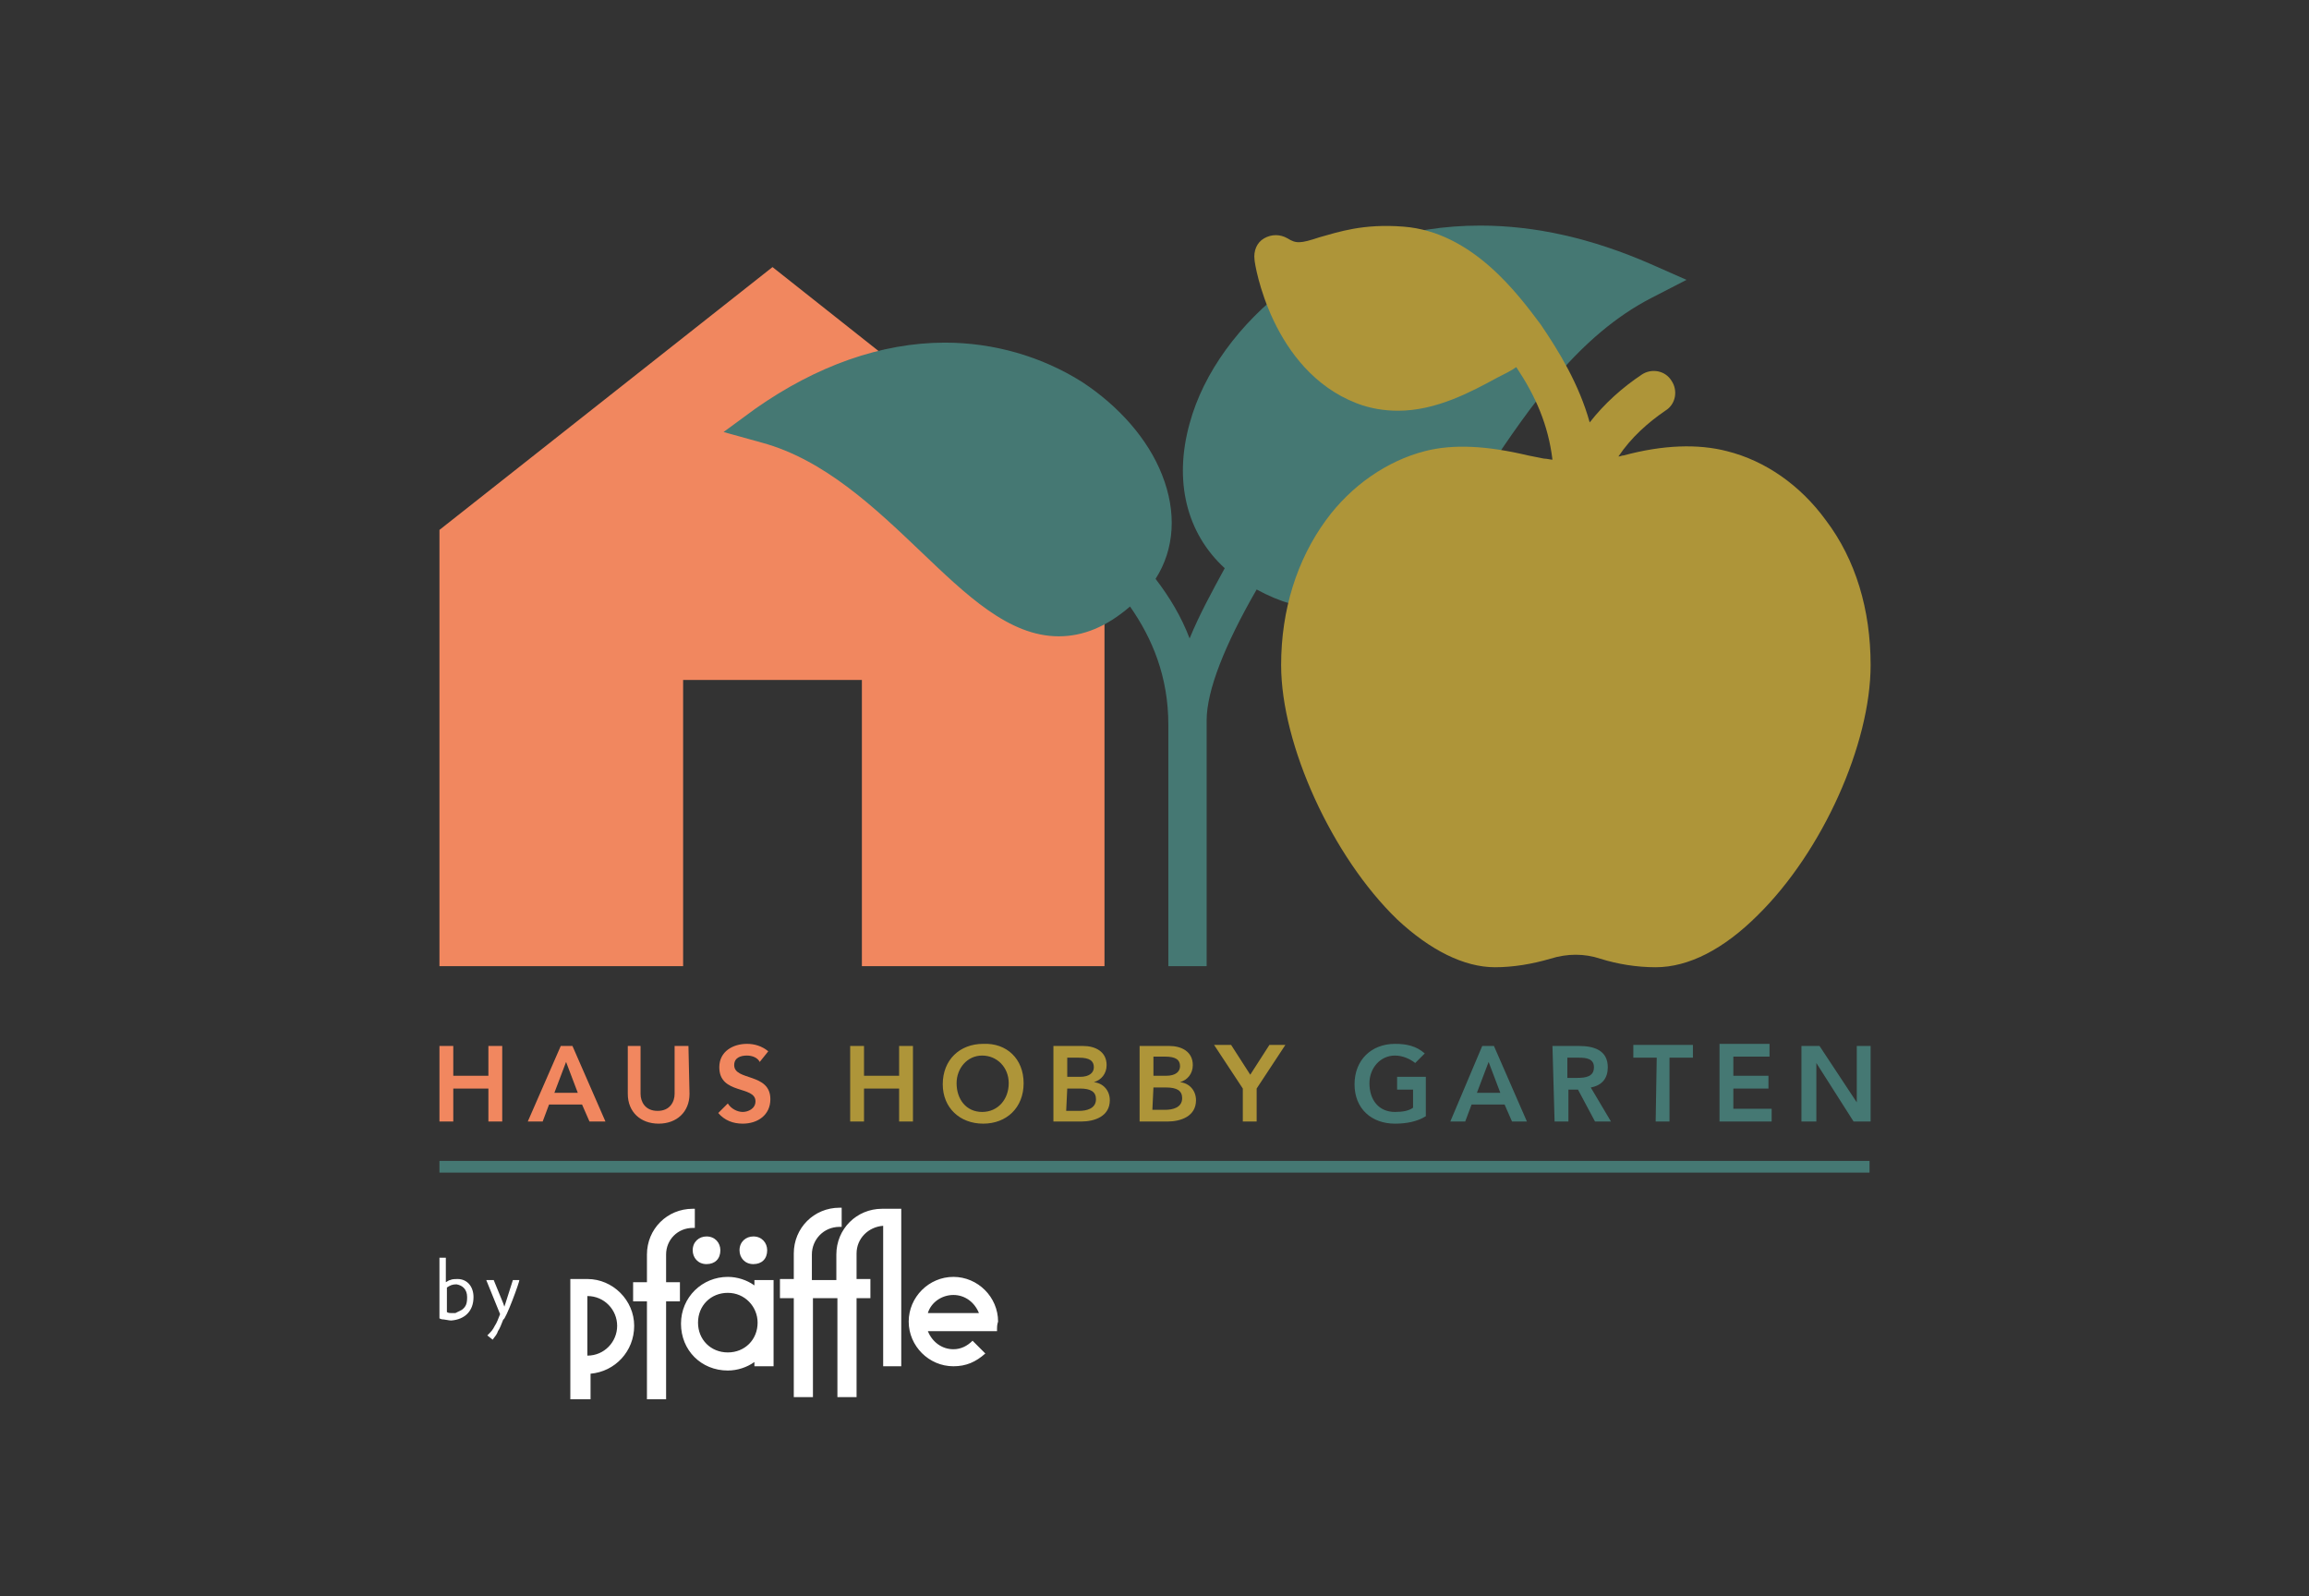 <?xml version="1.0" encoding="utf-8"?>
<!-- Generator: $$$/GeneralStr/196=Adobe Illustrator 27.6.0, SVG Export Plug-In . SVG Version: 6.00 Build 0)  -->
<svg version="1.1" id="Ebene_1" xmlns="http://www.w3.org/2000/svg" xmlns:xlink="http://www.w3.org/1999/xlink" x="0px" y="0px"
	 viewBox="0 0 217 150" style="enable-background:new 0 0 217 150;" xml:space="preserve">
<rect x="0" y="0" width="217" height="150" fill="#333333" stroke="none"/>
<style type="text/css">
	.st0{clip-path:url(#SVGID_00000016791594126234385680000002515205316845191598_);}
	.st1{fill:#457873;}
	.st2{fill:#AE9539;}
	.st3{fill:#F1875F;}
	.st4{clip-path:url(#SVGID_00000180336667097177150230000012574006351257811641_);}
	.st5{fill:#FFFFFF;}
</style>
<g>
	<defs>
		<rect id="SVGID_1_" x="26.1" y="6.4" width="164.7" height="137.1"/>
	</defs>
	<clipPath id="SVGID_00000027597512160760754610000010697419886710626236_">
		<use xlink:href="#SVGID_1_"  style="overflow:visible;"/>
	</clipPath>
	<g style="clip-path:url(#SVGID_00000027597512160760754610000010697419886710626236_);">
		<g>
			<path class="st1" d="M169.4,105.4h1.3v-5.5h0l3.5,5.5h1.6v-7.1h-1.3v5.3h0l-3.5-5.3h-1.7V105.4z M161.6,105.4h4.9v-1.2h-3.6v-1.9
				h3.3v-1.2h-3.3v-1.8h3.4v-1.2h-4.7L161.6,105.4L161.6,105.4L161.6,105.4z M155.6,105.4h1.3v-6h2.2v-1.2h-5.6v1.2h2.2L155.6,105.4
				L155.6,105.4L155.6,105.4z M147.3,101.3v-1.9h1.1c0.7,0,1.4,0.1,1.4,0.9c0,0.9-0.8,1-1.6,1L147.3,101.3L147.3,101.3z
				 M146.1,105.4h1.3v-3h0.9l1.6,3h1.5l-1.9-3.2c1.1-0.2,1.6-0.9,1.6-1.9c0-1.6-1.3-2-2.7-2h-2.5L146.1,105.4L146.1,105.4
				L146.1,105.4z M138.8,102.7l1.1-2.9l1.1,2.9H138.8z M136.3,105.4h1.4l0.6-1.6h3.1l0.7,1.6h1.4l-3.1-7.1h-1.1L136.3,105.4
				L136.3,105.4L136.3,105.4z M134,101.2h-2.7v1.2h1.5v1.7c-0.4,0.3-1,0.4-1.7,0.4c-1.5,0-2.4-1.1-2.4-2.7c0-1.4,1-2.6,2.4-2.6
				c0.7,0,1.4,0.3,1.9,0.7l0.9-0.9c-0.8-0.7-1.7-0.9-2.8-0.9c-2.2,0-3.8,1.5-3.8,3.8s1.6,3.7,3.8,3.7c1.1,0,2.1-0.2,2.9-0.7V101.2
				L134,101.2L134,101.2z"/>
			<path class="st2" d="M116.8,105.4h1.3v-3.1l2.7-4.1h-1.5l-1.8,2.8l-1.8-2.8h-1.6l2.7,4.1L116.8,105.4L116.8,105.4L116.8,105.4z
				 M108.4,102.2h1.2c1,0,1.5,0.3,1.5,1c0,0.9-0.9,1.1-1.6,1.1h-1.2L108.4,102.2L108.4,102.2z M108.4,99.3h1.1c1,0,1.4,0.3,1.4,0.9
				c0,0.5-0.4,0.9-1.3,0.9h-1.2V99.3L108.4,99.3L108.4,99.3z M107.1,105.4h2.6c1.3,0,2.7-0.5,2.7-2c0-0.9-0.6-1.6-1.5-1.7v0
				c0.7-0.2,1.2-0.8,1.2-1.6c0-1.3-1.1-1.8-2.2-1.8h-2.8L107.1,105.4L107.1,105.4L107.1,105.4z M100.3,102.3h1.2c1,0,1.5,0.3,1.5,1
				c0,0.9-0.9,1.1-1.6,1.1h-1.2L100.3,102.3L100.3,102.3z M100.3,99.4h1.1c1,0,1.4,0.3,1.4,0.9c0,0.5-0.4,0.9-1.3,0.9h-1.2V99.4
				L100.3,99.4L100.3,99.4z M99,105.4h2.6c1.3,0,2.7-0.5,2.7-2c0-0.9-0.6-1.6-1.5-1.7v0c0.7-0.2,1.2-0.8,1.2-1.6
				c0-1.3-1.1-1.8-2.2-1.8H99L99,105.4L99,105.4L99,105.4z M89.9,101.8c0-1.4,1-2.6,2.4-2.6s2.5,1.1,2.5,2.6c0,1.5-1,2.7-2.5,2.7
				S89.9,103.3,89.9,101.8 M88.6,101.9c0,2.2,1.6,3.7,3.8,3.7c2.2,0,3.8-1.5,3.8-3.8s-1.6-3.8-3.8-3.7
				C90.2,98.1,88.6,99.6,88.6,101.9 M79.9,105.4h1.3v-3.1h3.3v3.1h1.3v-7.1h-1.3v2.8h-3.3v-2.8h-1.3V105.4z"/>
			<path class="st3" d="M72.2,98.8c-0.6-0.5-1.3-0.7-2-0.7c-1.3,0-2.6,0.7-2.6,2.2c0,2.6,3.4,1.7,3.4,3.2c0,0.7-0.7,1-1.2,1
				s-1.1-0.3-1.4-0.8l-0.9,0.9c0.6,0.7,1.4,1,2.3,1c1.4,0,2.6-0.8,2.6-2.3c0-2.5-3.4-1.7-3.4-3.2c0-0.7,0.6-0.9,1.2-0.9
				c0.5,0,1,0.2,1.2,0.6L72.2,98.8L72.2,98.8L72.2,98.8z M64.7,98.3h-1.3v4.5c0,0.7-0.4,1.6-1.6,1.6s-1.6-0.9-1.6-1.6v-4.5H59v4.5
				c0,1.7,1.2,2.8,2.9,2.8s2.9-1.1,2.9-2.8L64.7,98.3L64.7,98.3L64.7,98.3z M52.1,102.7l1.1-2.9l1.1,2.9H52.1L52.1,102.7z
				 M49.6,105.4h1.4l0.6-1.6h3.1l0.7,1.6h1.5l-3.1-7.1h-1.1L49.6,105.4L49.6,105.4L49.6,105.4z M41.3,105.4h1.3v-3.1h3.3v3.1h1.3
				v-7.1h-1.3v2.8h-3.3v-2.8h-1.3V105.4z"/>
		</g>
	</g>
</g>
<polygon class="st3" points="72.6,25.1 41.3,49.8 41.3,90.8 64.2,90.8 64.2,63.9 81,63.9 81,90.8 103.8,90.8 103.8,49.8 "/>
<g>
	<defs>
		<rect id="SVGID_00000174577879174005888550000014618538544142959005_" x="26.1" y="6.4" width="164.7" height="137.1"/>
	</defs>
	<clipPath id="SVGID_00000129910253041945803700000017986155697444894338_">
		<use xlink:href="#SVGID_00000174577879174005888550000014618538544142959005_"  style="overflow:visible;"/>
	</clipPath>
	<g style="clip-path:url(#SVGID_00000129910253041945803700000017986155697444894338_);">
		<g>
			<path class="st1" d="M139.1,21.2c-6.7,0-12.9,2-18.1,5.8c-4.5,3.4-7.9,8-9.2,12.8c-1.5,5.4-0.3,10.3,3.3,13.6
				c-1.2,2.2-2.4,4.4-3.3,6.6c-0.8-2.1-1.9-3.9-3.2-5.6c1.8-2.8,2-6.3,0.6-9.8c-1.3-3.3-4-6.4-7.5-8.7c-3.8-2.4-8.3-3.7-12.9-3.7
				c-6,0-12.1,2.2-17.8,6.2l-3,2.2l3.6,1c5.9,1.6,10.7,6.2,14.9,10.2c4.3,4.1,8.3,8,13,8l0,0c2.3,0,4.5-0.9,6.7-2.8
				c2.1,3,3.6,6.6,3.6,11.1v22.7h3.6V67.7c0-2.8,1.7-7.1,4.7-12.3c2.2,1.2,4.3,1.8,6.3,1.8c6.6,0,10.9-6.3,15.4-13
				c4-6,8.6-12.7,15.4-16.2l3.3-1.7l-3.4-1.5C149.6,22.4,144.3,21.2,139.1,21.2"/>
			<path class="st2" d="M140.7,35.5c-2.4,1.3-5.7,3.1-9.3,3.1c-1.3,0-2.6-0.2-3.9-0.7c-8-3.1-9.6-13.1-9.6-13.5
				c-0.1-0.8,0.2-1.6,0.9-2s1.5-0.4,2.2,0c0.8,0.5,1.2,0.5,3-0.1c1.8-0.5,4.1-1.3,7.9-1c6.5,0.5,10.8,6.4,12.9,9.2
				c1.7,2.5,3.6,5.6,4.6,9.2c1.4-1.8,3.1-3.3,4.9-4.5c0.9-0.6,2.2-0.4,2.8,0.6c0.6,0.9,0.4,2.2-0.6,2.8c-1.6,1.1-3.2,2.5-4.4,4.3
				c0.2,0,0.3-0.1,0.5-0.1c3.7-1,7-1.1,9.7-0.4c3.6,0.9,6.9,3.2,9.3,6.5c2.8,3.7,4.2,8.4,4.2,13.6c0,7.4-4.5,17.5-10.6,23.5
				c-3.2,3.2-6.5,4.9-9.6,4.9c-1.8,0-3.6-0.3-5.2-0.8c-1.5-0.5-3.1-0.5-4.7,0c-1.7,0.5-3.5,0.8-5.2,0.8c-2.9,0-6.1-1.6-9.2-4.5
				c-6.1-5.9-10.9-16.4-10.9-23.9c0-5.2,1.5-9.9,4.2-13.6c2.4-3.3,5.8-5.6,9.3-6.5c2.7-0.7,5.9-0.5,9.7,0.4c0.5,0.1,1,0.2,1.5,0.3
				c0.3,0,0.6,0.1,0.8,0.1c-0.4-3.3-1.6-6-3.4-8.7C142.1,34.8,141.3,35.2,140.7,35.5"/>
		</g>
	</g>
</g>
<rect x="41.3" y="109.1" class="st1" width="134.4" height="1.1"/>
<g>
	<path class="st5" d="M48.8,120.3h-0.6l-0.7,2.2l-0.1,0.3l-0.1-0.3l-0.9-2.2h-0.7l1.3,3.2c-0.2,0.5-0.3,0.8-0.5,1.1
		c-0.2,0.4-0.3,0.5-0.7,0.9l0.5,0.4c0.3-0.4,0.4-0.5,0.5-0.8c0.2-0.3,0.3-0.6,0.5-1.1C47.5,124.1,48.9,120.3,48.8,120.3z
		 M43.9,121.9c0,0.6-0.1,0.9-0.5,1.2c-0.2,0.1-0.4,0.2-0.6,0.3c-0.1,0-0.2,0-0.3,0c-0.2,0-0.4,0-0.5-0.1V121
		c0.3-0.2,0.5-0.3,0.9-0.3C43.5,120.8,43.9,121.2,43.9,121.9 M44.5,121.9c0-1-0.6-1.7-1.5-1.7c-0.2,0-0.5,0-0.7,0.1
		c-0.1,0-0.2,0.1-0.4,0.2v-2.3h-0.6v5.7c0.2,0.1,0.3,0.1,0.4,0.1c0.1,0,0.5,0.1,0.7,0.1C43.7,124,44.5,123.2,44.5,121.9"/>
	<path class="st5" d="M93.8,124.2c0-2.3-1.9-4.2-4.2-4.2s-4.2,1.9-4.2,4.2s1.9,4.2,4.2,4.2c1.2,0,2.1-0.4,3-1.2l-1.2-1.2
		c-0.5,0.5-1.1,0.8-1.8,0.8c-1.1,0-2-0.7-2.4-1.7h6.5C93.7,124.7,93.7,124.5,93.8,124.2 M92,123.4h-4.8c0.3-1,1.3-1.7,2.4-1.7
		S91.6,122.4,92,123.4 M82.9,128.4h1.8v-14.8h-1.8c-2.4,0-4.3,1.9-4.3,4.3v2.4h-2.3v-2.4c0-1.4,1.1-2.6,2.6-2.6h0.2v-1.8h-0.2
		c-2.4,0-4.3,1.9-4.3,4.3v2.4h-1.3v1.8h1.3v9.3h1.8v-9.3h2.3v9.3h1.8v-9.3h1.3v-1.8h-1.3v-2.4c0-1.4,1.1-2.5,2.5-2.6V128.4
		L82.9,128.4z M70.9,128.4h1.8v-8.1h-1.8v0.5c-0.7-0.5-1.6-0.8-2.5-0.8c-2.4,0-4.4,1.9-4.4,4.4s1.9,4.4,4.4,4.4
		c0.9,0,1.8-0.3,2.5-0.8V128.4L70.9,128.4L70.9,128.4z M71.2,124.3c0,1.6-1.2,2.8-2.8,2.8s-2.8-1.2-2.8-2.8s1.2-2.8,2.8-2.8
		S71.2,122.8,71.2,124.3 M72.1,117.5c0-0.7-0.5-1.3-1.3-1.3c-0.7,0-1.3,0.5-1.3,1.3c0,0.7,0.5,1.3,1.3,1.3S72.1,118.3,72.1,117.5
		 M67.7,117.5c0-0.7-0.5-1.3-1.3-1.3c-0.7,0-1.3,0.5-1.3,1.3c0,0.7,0.5,1.3,1.3,1.3S67.7,118.3,67.7,117.5 M65.1,115.4h0.2v-1.8
		h-0.2c-2.4,0-4.3,1.9-4.3,4.3v2.6h-1.3v1.8h1.3v9.2h1.8v-9.2h1.3v-1.8h-1.3v-2.6C62.6,116.5,63.7,115.4,65.1,115.4 M59.6,124.6
		c0-2.4-2-4.4-4.4-4.4h-1.6v11.3h1.9v-2.4C57.8,128.9,59.6,127,59.6,124.6 M58,124.6c0,1.5-1.2,2.8-2.8,2.8v-5.6
		C56.8,121.8,58,123.1,58,124.6"/>
</g>
</svg>
